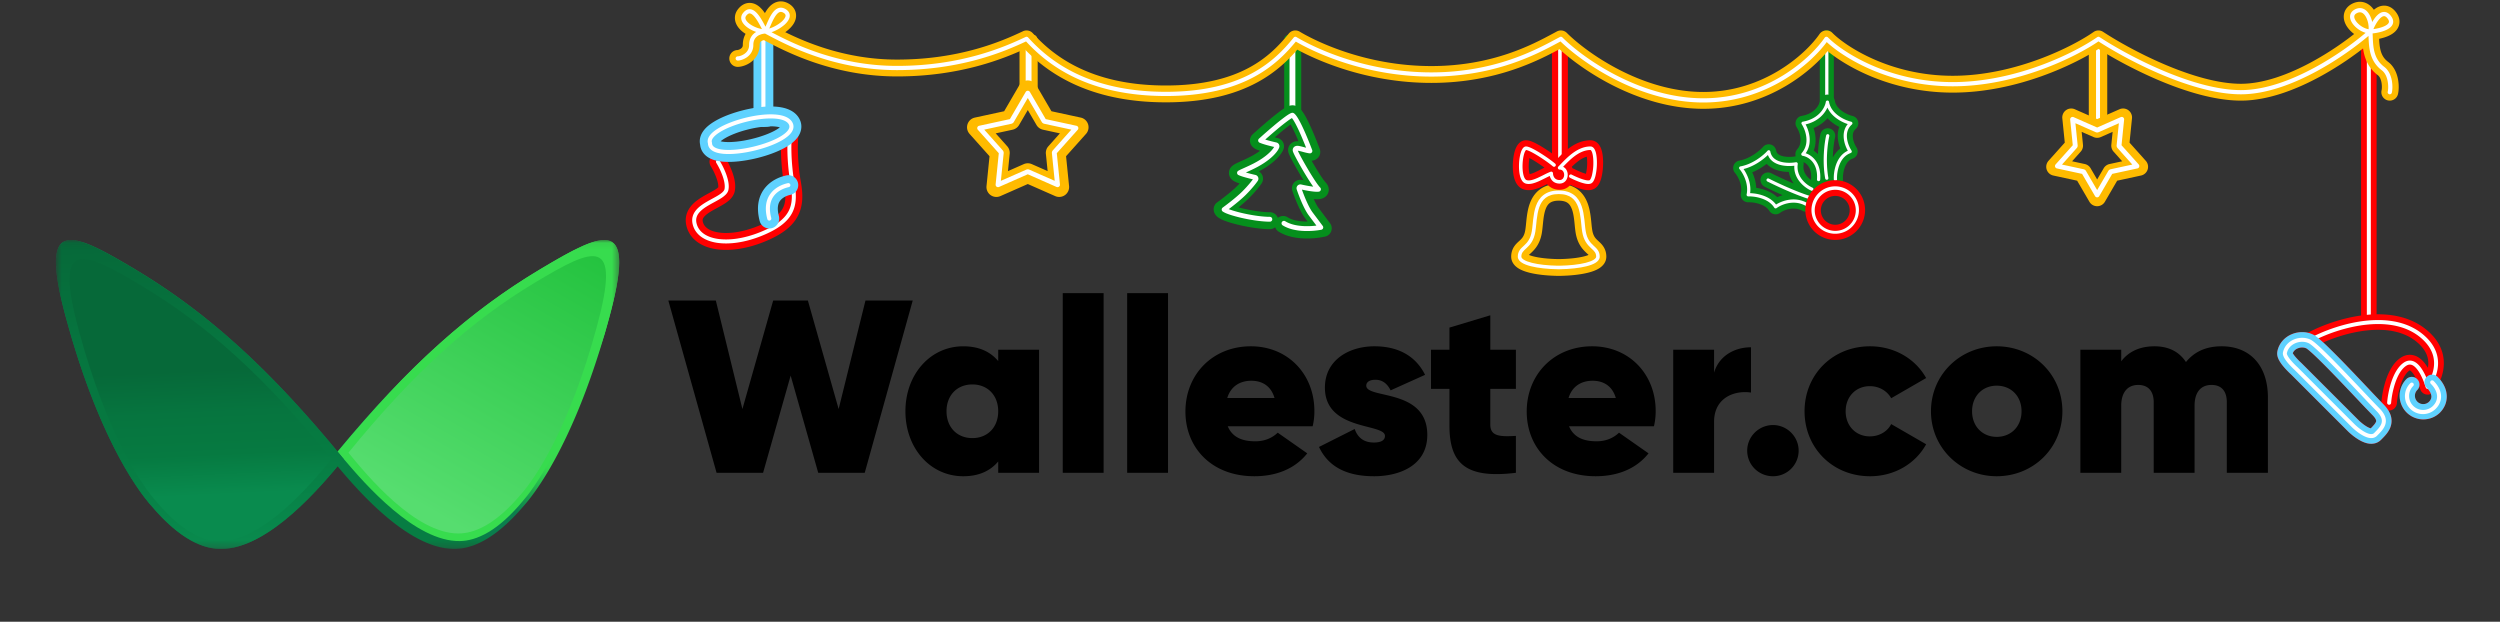 <svg xmlns="http://www.w3.org/2000/svg" fill="none" viewBox="0 0 386 96" id="svg_dark" width="100%" height="100%"><rect x="0" y="0" width="386" height="96" fill="#333333" stroke="none"/><defs><linearGradient id="sf_d" x1="52.005" x2="64.962" y1="71.132" y2="49.931" gradientUnits="userSpaceOnUse"><stop offset=".013" stop-color="#077D43"></stop><stop offset=".125" stop-color="#0A7D4D"></stop><stop offset=".306" stop-color="#0B7F4D"></stop><stop offset=".462" stop-color="#1DA64D"></stop><stop offset=".543" stop-color="#28BD4E"></stop><stop offset=".647" stop-color="#36D94E"></stop><stop offset=".755" stop-color="#37DC4E"></stop></linearGradient><linearGradient id="sf_c" x1="70.466" x2="97.417" y1="81.279" y2="34.31" gradientUnits="userSpaceOnUse"><stop stop-color="#56DD6F"></stop><stop offset=".904" stop-color="#22C23D"></stop></linearGradient><linearGradient id="sf_b" x1="32.137" x2="29.947" y1="84.772" y2="36.356" gradientUnits="userSpaceOnUse"><stop stop-color="#098B4E"></stop><stop offset=".326" stop-color="#067A41"></stop><stop offset=".656" stop-color="#06753F"></stop><stop offset="1" stop-color="#066939"></stop></linearGradient><linearGradient id="sf_a" x1="31.96" x2="31.083" y1="76.476" y2="57.167" gradientUnits="userSpaceOnUse"><stop stop-color="#098B4E"></stop><stop offset=".326" stop-color="#067A41"></stop><stop offset=".656" stop-color="#06753F"></stop><stop offset="1" stop-color="#066939"></stop></linearGradient></defs><g><path fill="#000" d="M343.021 53.468c4.37 0 7.144 2.964 7.144 7.904V73h-6.346V62.094c0-1.634-.76-2.66-2.356-2.66-1.786 0-2.622 1.292-2.622 3.192V73h-6.308V62.094c0-1.634-.798-2.66-2.394-2.66-1.748 0-2.622 1.292-2.622 3.192V73h-6.308V54h6.308v1.786c1.026-1.368 2.698-2.318 5.13-2.318 2.242 0 3.838.874 4.864 2.432 1.178-1.444 2.888-2.432 5.51-2.432ZM308.288 73.532c-5.586 0-10.146-4.37-10.146-10.032s4.522-10.032 10.146-10.032c5.662 0 10.146 4.37 10.146 10.032s-4.484 10.032-10.146 10.032Zm0-6.08c2.204 0 3.838-1.596 3.838-3.952s-1.634-3.952-3.838-3.952c-2.166 0-3.8 1.596-3.8 3.952s1.634 3.952 3.8 3.952ZM288.731 73.532c-5.776 0-10.108-4.37-10.108-10.032s4.332-10.032 10.108-10.032c3.762 0 7.03 1.938 8.664 4.902l-5.396 3.116c-.608-1.102-1.824-1.862-3.306-1.862-2.128 0-3.724 1.596-3.724 3.876s1.596 3.876 3.724 3.876c1.482 0 2.736-.76 3.306-1.9l5.396 3.116c-1.634 3.002-4.902 4.94-8.664 4.94ZM273.758 73.532c-2.204 0-3.99-1.748-3.99-3.952 0-2.166 1.786-3.952 3.99-3.952 2.166 0 3.952 1.786 3.952 3.952a3.949 3.949 0 0 1-3.952 3.952ZM264.653 57.534c.76-2.584 3.154-3.914 5.7-3.914v6.992c-2.508-.38-5.7.76-5.7 4.522V73h-6.308V54h6.308v3.534ZM242.26 65.818c.76 1.824 2.432 2.318 4.256 2.318 1.368 0 2.546-.456 3.458-1.33l4.56 3.192c-1.9 2.394-4.788 3.534-8.17 3.534-6.574 0-10.64-4.37-10.64-9.994 0-5.7 4.18-10.07 10.108-10.07 5.7 0 9.804 4.294 9.804 9.994a9.96 9.96 0 0 1-.266 2.356h-13.11Zm-.076-4.37h7.296c-.57-1.976-2.052-2.66-3.572-2.66-1.824 0-3.192.912-3.724 2.66ZM234.055 60.042h-3.952v5.51c0 1.786 1.406 1.9 3.952 1.748V73c-7.752.95-10.26-1.444-10.26-7.296v-5.662h-2.85V54h2.85v-3.42l6.308-1.9V54h3.952v6.042ZM210.95 59.548c0 2.09 9.424.38 9.424 7.6 0 4.75-4.332 6.384-8.208 6.384-3.99 0-6.992-1.292-8.512-4.522l5.51-2.774c.494 1.406 1.482 2.09 2.964 2.09 1.102 0 1.71-.342 1.71-1.026 0-1.976-9.272-.722-9.272-7.448 0-4.294 3.762-6.384 7.638-6.384 3.42 0 6.27 1.292 7.828 4.408l-5.32 2.394c-.532-1.064-1.292-1.634-2.356-1.634-.874 0-1.406.342-1.406.912ZM189.565 65.818c.76 1.824 2.432 2.318 4.256 2.318 1.368 0 2.546-.456 3.458-1.33l4.56 3.192c-1.9 2.394-4.788 3.534-8.17 3.534-6.574 0-10.64-4.37-10.64-9.994 0-5.7 4.18-10.07 10.108-10.07 5.7 0 9.804 4.294 9.804 9.994a9.96 9.96 0 0 1-.266 2.356h-13.11Zm-.076-4.37h7.296c-.57-1.976-2.052-2.66-3.572-2.66-1.824 0-3.192.912-3.724 2.66ZM174.033 73V45.26h6.308V73h-6.308ZM164.088 73V45.26h6.308V73h-6.308ZM154.123 54h6.308v19h-6.308v-1.748c-1.216 1.444-2.964 2.28-5.396 2.28-5.092 0-8.93-4.332-8.93-10.032s3.838-10.032 8.93-10.032c2.432 0 4.18.836 5.396 2.28V54Zm-3.99 13.642c2.356 0 3.99-1.672 3.99-4.142 0-2.47-1.634-4.142-3.99-4.142-2.356 0-3.99 1.672-3.99 4.142 0 2.47 1.634 4.142 3.99 4.142ZM110.638 73l-7.448-26.6h7.334l4.104 16.758 4.75-16.758h5.358l4.75 16.758 4.142-16.758h7.296l-7.41 26.6h-7.182l-4.256-15.01L117.82 73h-7.182Z"></path><path fill="#058F1C" fill-rule="evenodd" stroke="#058F1C" stroke-linecap="round" stroke-linejoin="round" stroke-width=".75" d="M282.057 5.05c.394 0 .713.32.713.713v10.574a.713.713 0 0 1-1.425 0V5.763c0-.394.319-.713.712-.713Z" clip-rule="evenodd"></path><path stroke="#fff" stroke-linecap="round" stroke-linejoin="round" stroke-width=".5" d="M282.057 16.337V5.763"></path><path fill="#058F1C" fill-rule="evenodd" stroke="#058F1C" stroke-linecap="round" stroke-linejoin="round" stroke-width=".896" d="M282.144 15.055a.712.712 0 0 1 .711.589c.136.77.628 1.38 1.265 1.848.639.469 1.362.745 1.81.85a.713.713 0 0 1 .304 1.231c-.525.457-.667 1.057-.596 1.713.074.675.375 1.332.626 1.716a.715.715 0 0 1-.359 1.062c-.719.254-1.184.84-1.47 1.57a5.24 5.24 0 0 0-.334 2.029.712.712 0 0 1-1.413.16.71.71 0 0 1-1.212.095.712.712 0 0 1-1.396-.245c.088-1.244-.252-1.998-.636-2.449-.4-.469-.895-.665-1.183-.708a.714.714 0 0 1-.43-1.175c.556-.632.688-1.38.604-2.113a4.42 4.42 0 0 0-.64-1.804.713.713 0 0 1 .472-1.091c2.353-.415 3.089-2.042 3.182-2.67a.713.713 0 0 1 .695-.608Zm-1.024 10.19c-.053-1.936.201-3.64.389-4.442a.712.712 0 1 1 1.387.325c-.22.94-.558 3.405-.205 5.853a6.624 6.624 0 0 1 .417-1.866c.295-.752.788-1.522 1.581-2.033a5.433 5.433 0 0 1-.467-1.641c-.072-.66-.001-1.39.36-2.057a6.773 6.773 0 0 1-1.306-.744 5.143 5.143 0 0 1-1.118-1.105c-.535.773-1.403 1.542-2.72 1.972.189.452.348.987.413 1.56.085.747.013 1.585-.384 2.378.365.194.736.473 1.062.855.229.27.431.583.591.944Zm-7.834-2.492a.714.714 0 0 1 .509.563c.113.641.562 1.01 1.267 1.207.722.202 1.577.171 2.14.072a.711.711 0 0 1 .828.806c-.123.83.157 1.51.592 2.053a4.018 4.018 0 0 0 1.415 1.101.713.713 0 0 1-.161 1.354.714.714 0 0 1-.361 1.347.713.713 0 0 1-.997.904c-1.571-.86-3.276-.148-3.937.342a.713.713 0 0 1-1.03-.197c-.365-.588-.999-.984-1.724-1.227a5.729 5.729 0 0 0-1.88-.293.71.71 0 0 1-.72-.858c.153-.733.031-1.47-.207-2.115-.24-.648-.58-1.156-.797-1.406a.713.713 0 0 1 .415-1.169c1.799-.317 3.375-1.648 3.92-2.268a.713.713 0 0 1 .728-.216Zm3.569 7.577a59.667 59.667 0 0 1-4.183-1.898.713.713 0 1 1 .644-1.272c1.117.567 3.627 1.747 5.667 2.452a5.498 5.498 0 0 1-1.472-1.267c-.473-.59-.854-1.349-.924-2.255-.589.026-1.269-.016-1.909-.195-.688-.192-1.389-.566-1.842-1.223-.708.6-1.729 1.289-2.918 1.699.158.28.31.6.438.947a5.56 5.56 0 0 1 .362 2.075 7.28 7.28 0 0 1 1.563.334c.707.238 1.464.629 2.049 1.261a5.739 5.739 0 0 1 2.525-.658Z" clip-rule="evenodd"></path><path fill="#fff" fill-rule="evenodd" d="M282.15 15.518a.25.25 0 0 1 .25.206c.163.926.751 1.63 1.446 2.14.696.511 1.478.81 1.978.928a.25.25 0 0 1 .107.432c-.673.584-.835 1.355-.752 2.112.084.764.417 1.49.698 1.919a.248.248 0 0 1 .027.217.249.249 0 0 1-.153.155c-.889.315-1.431 1.033-1.746 1.839a5.682 5.682 0 0 0-.366 2.22.25.25 0 1 1-.499.025 6.183 6.183 0 0 1 .399-2.427c.316-.807.862-1.592 1.764-2.013-.27-.482-.542-1.16-.621-1.88-.082-.747.043-1.559.611-2.23a6.414 6.414 0 0 1-1.743-.893c-.56-.412-1.084-.959-1.397-1.658-.43.959-1.432 2.148-3.368 2.599.262.487.521 1.166.607 1.91.093.818-.023 1.728-.591 2.542.441.146.951.44 1.376.94.567.665.966 1.676.863 3.14a.25.25 0 1 1-.499-.036c.096-1.349-.272-2.227-.745-2.78-.477-.561-1.077-.808-1.467-.866a.248.248 0 0 1-.198-.162.248.248 0 0 1 .047-.25c.664-.756.811-1.646.717-2.471a4.884 4.884 0 0 0-.713-2.005.249.249 0 0 1 .166-.383c2.573-.454 3.44-2.259 3.559-3.057a.25.25 0 0 1 .243-.213Zm.11 5.204a.25.25 0 0 1 .186.3c-.242 1.034-.614 3.784-.147 6.435a.25.25 0 1 1-.492.087c-.482-2.736-.101-5.557.152-6.636a.25.25 0 0 1 .301-.186Zm-9.099 2.477a.252.252 0 0 1 .179.197c.155.88.794 1.347 1.597 1.572.809.227 1.738.19 2.345.082a.251.251 0 0 1 .291.283c-.146.985.193 1.792.689 2.41a4.46 4.46 0 0 0 1.589 1.236.25.25 0 1 1-.201.458 4.961 4.961 0 0 1-1.778-1.381c-.507-.632-.885-1.462-.828-2.466-.637.075-1.477.074-2.242-.14-.781-.219-1.515-.673-1.834-1.52-.732.711-2.123 1.765-3.765 2.17.244.347.514.823.72 1.379.251.68.41 1.492.297 2.344.52.015 1.218.108 1.914.342.767.258 1.556.697 2.089 1.417.925-.585 2.875-1.296 4.756-.267a.25.25 0 1 1-.239.439c-1.798-.983-3.705-.165-4.434.376a.252.252 0 0 1-.362-.069c-.443-.714-1.189-1.16-1.97-1.422a6.187 6.187 0 0 0-2.042-.316.25.25 0 0 1-.253-.301c.176-.843.033-1.67-.225-2.37-.259-.701-.629-1.258-.881-1.55a.25.25 0 0 1 .145-.41c1.943-.342 3.605-1.756 4.188-2.418a.249.249 0 0 1 .255-.075Zm-.39 4.484a.25.25 0 0 1 .336-.11c1.268.642 4.342 2.085 6.517 2.732a.25.25 0 0 1-.142.479c-2.221-.66-5.328-2.12-6.601-2.765a.25.25 0 0 1-.11-.336Z" clip-rule="evenodd"></path><path fill="red" fill-rule="evenodd" stroke="red" stroke-linecap="round" stroke-linejoin="round" stroke-width=".961" d="M282.895 29.81a2.705 2.705 0 1 0 .938 5.33 2.705 2.705 0 0 0-.938-5.33Zm-3.599 3.383a4.131 4.131 0 1 1 8.136-1.435 4.131 4.131 0 0 1-8.136 1.435Z" clip-rule="evenodd"></path><path fill="#fff" fill-rule="evenodd" d="M282.814 29.353a3.17 3.17 0 1 0 1.1 6.245 3.17 3.17 0 0 0-1.1-6.245Zm-3.06 3.76a3.666 3.666 0 1 1 7.22-1.274 3.666 3.666 0 0 1-7.22 1.273Z" clip-rule="evenodd"></path><path fill="#FB0" fill-rule="evenodd" d="M237.547 34.622c-.043.427-.085.854-.146 1.216-.246 1.475-.883 2.178-1.431 2.691l-.103.097c-.455.424-.615.574-.617.988.008.02.049.087.212.191.238.151.619.302 1.139.434 1.029.26 2.433.406 3.863.433h.417c1.431-.027 2.835-.173 3.863-.433.52-.132.902-.282 1.139-.434.164-.104.204-.17.212-.19-.002-.415-.162-.565-.617-.989l-.103-.096c-.547-.514-1.185-1.217-1.431-2.692-.06-.362-.103-.79-.146-1.216a36.413 36.413 0 0 0-.069-.659c-.076-.655-.18-1.288-.377-1.842-.195-.55-.469-.99-.863-1.294-.389-.3-.954-.515-1.816-.515-.863 0-1.427.215-1.816.515-.395.305-.669.743-.864 1.294-.196.554-.301 1.187-.377 1.842-.024.213-.047.436-.069.659Zm.546-4.784c.649-.501 1.498-.776 2.58-.776 1.081 0 1.93.275 2.579.776.644.496 1.032 1.17 1.279 1.865.245.691.361 1.437.44 2.116.031.264.055.51.078.742.039.394.074.746.128 1.071.186 1.116.628 1.588 1.053 1.986l.126.116c.429.39.99.901.99 1.889 0 .588-.402.989-.791 1.236-.401.256-.93.446-1.504.591-1.158.293-2.668.444-4.152.471h-.452c-1.484-.027-2.995-.178-4.152-.47-.574-.146-1.104-.336-1.505-.592-.388-.247-.79-.648-.79-1.236 0-.988.56-1.498.989-1.89l.127-.115c.424-.398.866-.87 1.052-1.986.055-.325.089-.677.129-1.071.023-.232.047-.478.078-.742.078-.679.195-1.425.44-2.116.246-.695.635-1.369 1.278-1.865Z" clip-rule="evenodd"></path><path stroke="#FB0" stroke-linecap="round" stroke-linejoin="round" stroke-width="1.344" d="m246.097 39.608-.001.005m-10.848-.005.001.005m2.152-3.775c.061-.362.103-.79.146-1.216.022-.223.045-.446.069-.659.076-.655.181-1.288.377-1.842.195-.55.469-.99.864-1.294.389-.3.953-.515 1.816-.515.862 0 1.427.215 1.816.515.394.305.668.743.863 1.294.197.554.301 1.187.377 1.842.025.213.047.436.069.659.043.427.086.854.146 1.216.246 1.475.884 2.178 1.431 2.691l.103.097c.455.424.615.574.618.988-.009.02-.049.087-.213.191-.237.151-.619.302-1.139.434-1.028.26-2.432.406-3.863.433h-.417c-1.43-.027-2.834-.173-3.863-.433-.52-.132-.901-.282-1.139-.434-.163-.104-.204-.17-.212-.19.002-.415.162-.565.617-.989l.103-.096c.548-.514 1.185-1.217 1.431-2.692Zm3.272-6.776c-1.082 0-1.931.275-2.58.776-.643.496-1.032 1.17-1.278 1.865-.245.691-.362 1.437-.44 2.116-.031.264-.055.51-.078.742-.04.394-.074.746-.129 1.071-.186 1.116-.628 1.588-1.052 1.986l-.127.116c-.429.39-.989.901-.989 1.889 0 .588.402.989.79 1.236.401.256.931.446 1.505.591 1.157.293 2.668.444 4.152.472h.452c1.484-.028 2.994-.179 4.152-.472.574-.145 1.103-.335 1.504-.59.389-.248.791-.65.791-1.237 0-.988-.561-1.498-.99-1.89l-.126-.115c-.425-.398-.867-.87-1.053-1.986a16.707 16.707 0 0 1-.128-1.071c-.023-.232-.047-.478-.078-.742-.079-.679-.195-1.425-.44-2.116-.247-.695-.635-1.369-1.279-1.865-.649-.501-1.498-.776-2.579-.776Z"></path><path fill="#fff" fill-rule="evenodd" d="M237.197 34.605c-.042.419-.082.824-.141 1.175-.229 1.375-.812 2.013-1.325 2.494l-.122.114c-.437.406-.709.657-.709 1.235 0 .13.086.294.374.477.283.18.707.343 1.242.478 1.065.27 2.499.417 3.945.444h.424c1.446-.027 2.88-.175 3.945-.444.535-.136.958-.297 1.241-.478.289-.183.375-.347.375-.477 0-.578-.272-.83-.709-1.235-.04-.036-.08-.074-.122-.114-.513-.48-1.096-1.119-1.326-2.494-.058-.35-.099-.757-.14-1.175-.023-.226-.046-.455-.072-.682-.077-.662-.184-1.326-.395-1.92-.209-.59-.515-1.095-.979-1.453-.462-.356-1.106-.588-2.03-.588-.924 0-1.568.232-2.03.588-.464.358-.77.863-.98 1.454-.21.593-.317 1.257-.394 1.919-.027.227-.049.456-.072.682Zm1.11-4.49c.576-.445 1.346-.703 2.366-.703s1.789.258 2.366.703c.573.443.93 1.05 1.162 1.705.231.653.344 1.367.422 2.04.029.248.053.488.076.718.04.404.077.777.133 1.112.203 1.217.7 1.753 1.159 2.183l.128.119c.429.394.877.804.877 1.63 0 .41-.279.72-.629.942-.355.227-.843.406-1.402.547-1.122.284-2.603.433-4.073.46h-.439c-1.469-.026-2.951-.176-4.072-.46-.559-.141-1.047-.32-1.402-.547-.35-.223-.629-.531-.629-.941 0-.827.447-1.237.877-1.631l.128-.119c.459-.43.956-.966 1.159-2.183.056-.335.093-.708.133-1.112.023-.23.046-.47.075-.719.078-.672.192-1.386.423-2.039.232-.655.588-1.262 1.162-1.705Z" clip-rule="evenodd"></path><path fill="red" fill-rule="evenodd" stroke="red" stroke-linecap="round" stroke-linejoin="round" stroke-width=".961" d="M240.853 6a.75.75 0 0 1 .75.75v19.24a.75.75 0 0 1-1.5 0V6.75a.75.75 0 0 1 .75-.75Z" clip-rule="evenodd"></path><path fill="#fff" fill-rule="evenodd" d="M240.853 6.475c.152 0 .275.123.275.275v19.24a.275.275 0 1 1-.55 0V6.75c0-.152.123-.275.275-.275Z" clip-rule="evenodd"></path><path fill="red" fill-rule="evenodd" d="M234.708 22.66c.14-.199.437-.523.915-.523.216 0 .429.06.591.118.177.062.369.146.564.241.39.191.837.449 1.283.726.886.552 1.827 1.222 2.37 1.687.057.05.105.105.144.165l.047-.048c.446-.464 1.037-1.076 1.698-1.596.858-.673 1.957-1.293 3.239-1.293.453 0 .767.262.95.511.176.24.282.53.353.798.142.546.19 1.23.176 1.887a9.226 9.226 0 0 1-.235 1.925c-.07.284-.161.564-.282.804-.109.216-.3.516-.627.68a1.48 1.48 0 0 1-.664.14 2.96 2.96 0 0 1-.586-.066 7.3 7.3 0 0 1-1.127-.349 14.35 14.35 0 0 1-.926-.398c-.121-.057-.219-.105-.289-.14h-.001c-.051.094-.11.186-.18.272a1.646 1.646 0 0 1-1.314.62c-.763 0-1.312-.335-1.646-.798a1.928 1.928 0 0 1-.131-.21l-.131.066-.164.082c-.285.143-.597.3-.904.437-.368.165-.767.321-1.163.409-.391.086-.843.121-1.282-.025-.373-.124-.63-.387-.801-.652a2.95 2.95 0 0 1-.357-.868c-.152-.6-.193-1.313-.164-1.978.029-.666.13-1.342.297-1.873.081-.26.192-.53.347-.75Zm7.752 3.8c.14-.014.286.01.42.08l.004.003.017.008.069.035a13.057 13.057 0 0 0 1.088.483c.318.123.63.225.887.277.1.02.179.031.239.035.051-.103.109-.264.163-.483a7.725 7.725 0 0 0 .191-1.598c.013-.585-.034-1.116-.128-1.475a1.546 1.546 0 0 0-.057-.18c-.72.06-1.424.43-2.107.965-.441.347-.832.727-1.19 1.092l.065.077c.165.206.275.44.339.681Zm-2.342-.252a.734.734 0 0 1-.097.016c.152.141.24.34.24.55a.7.7 0 0 0 .118.372c.036.05.078.088.132.116a.635.635 0 0 0 .296.058c.091 0 .12-.027.143-.056a.453.453 0 0 0 .079-.274.453.453 0 0 0-.079-.274c-.023-.028-.052-.056-.143-.056a.75.75 0 0 1-.689-.452Zm-.686-.18c-.471-.4-1.329-1.013-2.164-1.533a13.494 13.494 0 0 0-1.15-.651 4.57 4.57 0 0 0-.277-.126 3.01 3.01 0 0 0-.049.142c-.117.374-.205.913-.23 1.489-.025.577.016 1.133.12 1.545.052.206.112.343.164.423.016.025.028.04.036.048.084.022.228.029.462-.023.25-.055.542-.164.873-.312.275-.124.551-.263.837-.406l.174-.087c.335-.168.69-.341 1.02-.465a.751.751 0 0 1 .184-.043Zm-3.541 1.346-.002-.002.002.002Z" clip-rule="evenodd"></path><path stroke="red" stroke-linecap="round" stroke-linejoin="round" stroke-width=".961" d="M242.88 26.54a.748.748 0 0 0-.42-.08 1.843 1.843 0 0 0-.404-.758c.358-.365.749-.745 1.19-1.092.683-.535 1.387-.905 2.107-.965.018.045.037.104.057.18.094.36.141.89.128 1.475a7.725 7.725 0 0 1-.191 1.598c-.054.22-.112.38-.163.483a1.737 1.737 0 0 1-.239-.035 5.87 5.87 0 0 1-.887-.277 13.264 13.264 0 0 1-1.088-.483l-.069-.035-.017-.008-.004-.003Zm0 0s0 0 0 0Zm2.256.922.002-.003m-9.192-3.95-.006.007m-.317-1.38c-.478 0-.775.325-.915.524a2.74 2.74 0 0 0-.347.751c-.167.531-.268 1.207-.297 1.873-.029.665.012 1.378.164 1.978.076.3.188.605.357.868.171.265.428.528.801.652.439.146.891.111 1.282.025a6.183 6.183 0 0 0 1.163-.409c.307-.138.619-.294.904-.437l.164-.082.131-.066c.038.071.082.141.131.21.334.463.883.797 1.646.797.557 0 1.013-.242 1.314-.619.07-.086.129-.178.18-.273l.001.001a14.35 14.35 0 0 0 1.215.538 7.3 7.3 0 0 0 1.127.349c.188.038.389.066.586.066.19 0 .433-.025.664-.14.327-.164.518-.464.627-.68.121-.24.212-.52.282-.804.141-.572.22-1.263.235-1.925.014-.657-.034-1.341-.176-1.887-.071-.268-.177-.558-.353-.798-.183-.25-.497-.511-.95-.511-1.282 0-2.381.62-3.239 1.293-.661.52-1.252 1.132-1.698 1.596l-.047.048a.767.767 0 0 0-.144-.165c-.543-.465-1.484-1.135-2.37-1.687a15.145 15.145 0 0 0-1.283-.726 5.399 5.399 0 0 0-.564-.241 1.837 1.837 0 0 0-.591-.118Zm4.398 4.088a.734.734 0 0 0 .097-.016.75.75 0 0 0 .689.452c.091 0 .12.028.143.056a.453.453 0 0 1 .079.274c0 .13-.041.227-.079.274-.023.029-.052.056-.143.056a.635.635 0 0 1-.296-.058.366.366 0 0 1-.132-.116.7.7 0 0 1-.118-.372.75.75 0 0 0-.24-.55Zm-2.753-1.729c.835.52 1.693 1.134 2.164 1.534a.751.751 0 0 0-.184.043c-.33.124-.685.297-1.02.465l-.174.087c-.286.143-.562.282-.837.406a4.739 4.739 0 0 1-.873.312c-.234.052-.378.045-.462.023a.307.307 0 0 1-.036-.048 1.451 1.451 0 0 1-.164-.423c-.104-.412-.145-.968-.12-1.545.025-.576.113-1.115.23-1.489a3.01 3.01 0 0 1 .049-.142c.08.033.173.075.277.126.328.16.728.389 1.15.651Zm-1.377 2.879-.002-.002.002.002Z"></path><path fill="#fff" fill-rule="evenodd" d="M235.097 22.933c.109-.155.282-.321.526-.321.134 0 .286.04.434.091.153.054.327.13.512.22.37.181.802.43 1.24.702.875.544 1.795 1.2 2.313 1.645a.275.275 0 0 1-.358.418c-.49-.42-1.385-1.06-2.245-1.596-.43-.267-.845-.505-1.192-.675a4.281 4.281 0 0 0-.452-.195.95.95 0 0 0-.245-.06.283.283 0 0 0-.083.088 1.76 1.76 0 0 0-.208.468c-.133.424-.225 1.006-.251 1.61-.027.605.014 1.211.133 1.683.06.236.137.426.225.564.089.137.179.206.264.235.193.064.438.062.736-.004.297-.066.623-.19.965-.343a22.149 22.149 0 0 0 1.029-.501c.337-.168.671-.331.974-.445a.274.274 0 0 1 .372.258c0 .172.054.436.207.649.143.199.385.372.814.372a.625.625 0 0 0 .514-.235.925.925 0 0 0 .183-.57.925.925 0 0 0-.183-.571.625.625 0 0 0-.514-.235.275.275 0 0 1-.195-.47c.112-.11.234-.238.367-.375.445-.462 1.002-1.04 1.634-1.536.823-.645 1.819-1.192 2.946-1.192.251 0 .439.143.567.317.125.17.213.396.276.637.127.487.174 1.123.161 1.757a8.717 8.717 0 0 1-.221 1.821 3.338 3.338 0 0 1-.246.704c-.094.187-.226.374-.414.468-.14.07-.3.092-.452.092-.154 0-.322-.023-.491-.057a6.875 6.875 0 0 1-1.051-.326 13.977 13.977 0 0 1-1.174-.521l-.078-.039-.02-.01-.006-.003-.001-.001a.275.275 0 1 1 .252-.489l.001.001.005.002.019.01.073.037.268.13c.226.105.533.243.86.37.328.127.669.24.963.3.147.03.275.046.38.046a.489.489 0 0 0 .206-.034c.027-.013.091-.07.169-.224a2.87 2.87 0 0 0 .203-.588 8.234 8.234 0 0 0 .205-1.701c.013-.608-.034-1.188-.143-1.606a1.368 1.368 0 0 0-.188-.45c-.064-.088-.105-.093-.123-.093-.947 0-1.823.46-2.606 1.075-.599.47-1.118 1.008-1.561 1.467a1.784 1.784 0 0 1-.047.049c.161.077.297.188.405.323.208.26.304.593.304.915 0 .32-.096.654-.304.914-.213.266-.534.44-.943.44-.608 0-1.015-.259-1.26-.6a1.662 1.662 0 0 1-.262-.579c-.187.084-.388.182-.599.288l-.167.084c-.285.143-.585.294-.883.427-.356.16-.721.3-1.071.378-.348.077-.704.097-1.029-.012-.239-.08-.419-.253-.552-.458a2.486 2.486 0 0 1-.296-.727c-.137-.541-.177-1.204-.15-1.841.028-.638.125-1.27.276-1.751a2.3 2.3 0 0 1 .283-.62Z" clip-rule="evenodd"></path><path fill="#FB0" fill-rule="evenodd" stroke="#FB0" stroke-linecap="round" stroke-linejoin="round" stroke-width="1.353" d="M323.935 6c.413 0 .748.044.748.098v12.64c0 .055-.335.099-.748.099s-.748-.044-.748-.099V6.098c0-.054.335-.098.748-.098Z" clip-rule="evenodd"></path><path fill="#fff" fill-rule="evenodd" d="M323.934 6.058c.171 0 .309.018.309.04v12.64c0 .023-.138.04-.309.04-.17 0-.308-.017-.308-.04V6.098c0-.022.138-.04.308-.04Z" clip-rule="evenodd"></path><path fill="#FB0" fill-rule="evenodd" stroke="#FB0" stroke-linecap="round" stroke-linejoin="round" stroke-width="1.353" d="M323.8 31.163a.706.706 0 0 0 .61-.35l2.046-3.512 3.972-.86a.704.704 0 0 0 .377-1.16l-2.708-3.031.409-4.044a.704.704 0 0 0-.986-.717l-3.72 1.639-3.719-1.64a.707.707 0 0 0-.987.718l.41 4.044-2.709 3.03a.705.705 0 0 0 .377 1.16l3.973.86 2.046 3.513c.126.217.358.35.609.35Zm0-2.107-1.592-2.734a.706.706 0 0 0-.461-.335l-3.092-.67 2.108-2.359a.705.705 0 0 0 .176-.541l-.319-3.148 2.896 1.276c.181.08.388.08.569 0l2.895-1.276-.318 3.148a.705.705 0 0 0 .175.541l2.109 2.36-3.093.67a.707.707 0 0 0-.46.334l-1.593 2.734Z" clip-rule="evenodd"></path><path stroke="#fff" stroke-linecap="round" stroke-linejoin="round" stroke-width=".75" d="m323.8 30.096-2.046-3.511a.179.179 0 0 0-.118-.086l-3.972-.86 2.708-3.03a.182.182 0 0 0 .045-.14l-.409-4.043 3.718 1.639c.047.02.1.02.147 0l3.718-1.639-.409 4.043a.182.182 0 0 0 .045.14l2.708 3.03-3.972.86a.179.179 0 0 0-.118.086l-2.045 3.511Z" clip-rule="evenodd"></path><path fill="#058F1C" fill-rule="evenodd" stroke="#058F1C" stroke-linecap="round" stroke-linejoin="round" stroke-width="1.353" d="M199.596 6c.354 0 .641.021.641.047v11.87c0 .026-.287.048-.641.048-.354 0-.641-.021-.641-.048V6.047c0-.026.287-.047.641-.047Z" clip-rule="evenodd"></path><path stroke="#fff" stroke-linecap="round" stroke-linejoin="round" stroke-width=".902" d="M199.552 17.917V6.047"></path><path fill="#058F1C" fill-rule="evenodd" d="M195.876 21.433c.443.123.916.237 1.257.313a.854.854 0 0 1 .626 1.105c-.103.31-.354.692-.715 1.091-.379.419-.925.906-1.685 1.413-.761.507-1.565.908-2.234 1.218.281.071.55.135.767.183a.854.854 0 0 1 .525 1.309c-.231.347-.897 1.215-1.875 2.193-.628.628-1.473 1.318-2.142 1.838l-.141.11c.374.124.827.252 1.329.374 1.476.36 3.245.64 4.476.64a.855.855 0 0 1 0 1.709c-1.421 0-3.337-.31-4.881-.688-.775-.189-1.49-.402-2.026-.617a4.093 4.093 0 0 1-.724-.36 1.57 1.57 0 0 1-.332-.285c-.1-.117-.26-.348-.26-.673 0-.276.134-.535.358-.696l.005-.003.016-.012.065-.047a36.334 36.334 0 0 0 1.065-.801c.657-.511 1.433-1.148 1.983-1.698.342-.341.638-.664.884-.948-.142-.039-.282-.079-.416-.12a7.538 7.538 0 0 1-.8-.282 2.107 2.107 0 0 1-.362-.196 1.134 1.134 0 0 1-.23-.213.928.928 0 0 1-.016-1.154c.079-.106.166-.181.228-.229.123-.096.266-.176.388-.24.216-.112.503-.241.805-.377l.142-.063c.735-.331 1.635-.749 2.455-1.295a8.24 8.24 0 0 0 1.068-.835c-.148-.041-.295-.083-.436-.126a7.537 7.537 0 0 1-.8-.282 2.077 2.077 0 0 1-.362-.196 1.134 1.134 0 0 1-.23-.213.928.928 0 0 1-.21-.584c0-.24.101-.47.28-.632l.575.632-.575-.632.014-.014.041-.036.153-.139.55-.49a89.262 89.262 0 0 1 1.71-1.476 34.39 34.39 0 0 1 1.846-1.466c.272-.196.537-.373.767-.5.113-.06.245-.125.382-.17.094-.03.375-.118.687-.014.211.07.373.194.479.29.114.102.216.22.306.334.178.23.355.515.523.814.339.604.693 1.362 1.01 2.09a56.517 56.517 0 0 1 1.136 2.816l.018.048.006.017a.857.857 0 0 1-.197.901c-.271.271-.613.302-.744.309-.172.01-.344-.01-.486-.032a4.693 4.693 0 0 1-.215-.04 53.507 53.507 0 0 0 1.809 3.038c.379.58.666.966.815 1.115.106.107.377.393.379.817.002.586-.457.846-.654.924-.207.08-.425.1-.58.107-.173.007-.36 0-.545-.015-.252-.02-.532-.055-.817-.099.057.14.117.282.179.424.313.72.649 1.379.938 1.765L205 34.74a.857.857 0 0 1-.492 1.346 12.72 12.72 0 0 1-3.086.28c-1.217-.04-2.62-.273-3.748-.978a.855.855 0 1 1 .906-1.45c.758.474 1.811.684 2.897.718.454.015.895-.002 1.296-.035l-.909-1.213c-.418-.557-.819-1.372-1.139-2.11-.328-.755-.602-1.5-.757-1.964a.855.855 0 0 1 1.003-1.103c.367.085.816.176 1.246.247a47.125 47.125 0 0 1-1.329-2.152 52.349 52.349 0 0 1-1.026-1.836c-.134-.254-.248-.48-.331-.657a4.03 4.03 0 0 1-.109-.25 1.372 1.372 0 0 1-.046-.137.903.903 0 0 1 .374-1.037.996.996 0 0 1 .46-.151 1.8 1.8 0 0 1 .463.035c.165.03.364.08.555.131-.176-.439-.384-.945-.606-1.454a22.713 22.713 0 0 0-.934-1.936 6.588 6.588 0 0 0-.28-.46 8.43 8.43 0 0 0-.372.255 32.96 32.96 0 0 0-1.748 1.39 85.13 85.13 0 0 0-1.412 1.214Zm7.246 8.236c.024.024.017.022-.002-.002l.002.002Z" clip-rule="evenodd"></path><path stroke="#058F1C" stroke-linecap="round" stroke-linejoin="round" stroke-width=".902" d="M188.199 31.61a.857.857 0 0 0-.358.696c0 .325.16.556.26.673.107.125.23.218.332.285.205.136.461.255.724.36.536.215 1.251.428 2.026.617 1.544.377 3.46.688 4.881.688a.855.855 0 0 0 0-1.71c-1.231 0-3-.278-4.476-.639-.502-.122-.955-.25-1.329-.374l.141-.11c.669-.52 1.514-1.21 2.142-1.838.978-.978 1.644-1.846 1.875-2.193a.854.854 0 0 0-.525-1.309 26.13 26.13 0 0 1-.767-.183c.669-.31 1.473-.711 2.234-1.218.76-.507 1.306-.994 1.685-1.413.361-.399.612-.782.715-1.091a.854.854 0 0 0-.626-1.105c-.341-.076-.814-.19-1.257-.313.41-.36.906-.79 1.412-1.215a32.96 32.96 0 0 1 1.748-1.389 8.43 8.43 0 0 1 .372-.255c.082.12.176.274.28.46.297.529.625 1.226.934 1.936.222.51.43 1.015.606 1.454a8.054 8.054 0 0 0-.555-.131 1.8 1.8 0 0 0-.463-.035.996.996 0 0 0-.46.151.903.903 0 0 0-.374 1.037c.014.05.031.098.046.136.03.078.068.164.109.251.083.177.197.403.331.657.269.51.635 1.165 1.026 1.837a47.125 47.125 0 0 0 1.329 2.151c-.43-.07-.879-.162-1.246-.247a.854.854 0 0 0-1.003 1.103c.155.464.429 1.21.757 1.964.32.738.721 1.553 1.139 2.11l.909 1.213c-.401.033-.842.05-1.296.035-1.086-.034-2.139-.244-2.897-.718a.855.855 0 1 0-.906 1.45c1.128.705 2.531.938 3.748.977a12.72 12.72 0 0 0 3.086-.28.856.856 0 0 0 .492-1.345l-1.769-2.358c-.289-.386-.625-1.044-.938-1.765a19.824 19.824 0 0 1-.179-.424c.285.044.565.08.817.099.185.014.372.022.545.015.155-.007.373-.026.58-.107.197-.078.656-.338.654-.924-.002-.424-.273-.71-.379-.817-.149-.148-.436-.535-.815-1.115a53.507 53.507 0 0 1-1.809-3.038c.073.015.145.029.215.04.142.022.314.041.486.032.131-.007.473-.038.744-.309a.857.857 0 0 0 .197-.901m-15.15 8.442s0 0 0 0Zm0 0 .005-.003.016-.012.065-.047a36.334 36.334 0 0 0 1.065-.801c.657-.511 1.433-1.148 1.983-1.698.342-.341.638-.664.884-.948-.142-.039-.282-.079-.416-.12a7.538 7.538 0 0 1-.8-.282 2.107 2.107 0 0 1-.362-.196 1.134 1.134 0 0 1-.23-.213.928.928 0 0 1-.016-1.154c.079-.106.166-.181.228-.229.123-.096.266-.176.388-.24.216-.112.503-.241.805-.377l.142-.063c.735-.331 1.635-.749 2.455-1.295a8.24 8.24 0 0 0 1.068-.835c-.148-.041-.295-.083-.436-.126a7.537 7.537 0 0 1-.8-.282 2.077 2.077 0 0 1-.362-.196 1.134 1.134 0 0 1-.23-.213.928.928 0 0 1-.21-.584c0-.24.101-.47.28-.632m0 0 .575.632-.575-.632Zm0 0 .014-.014.041-.036.153-.139.55-.49a89.262 89.262 0 0 1 1.71-1.476 34.39 34.39 0 0 1 1.846-1.466c.272-.196.537-.373.767-.5.113-.06.245-.125.382-.17.094-.03.375-.118.687-.014.211.07.373.194.479.29.114.102.216.22.306.334.178.23.355.515.523.814.339.604.693 1.362 1.01 2.09a56.517 56.517 0 0 1 1.136 2.816l.018.048.006.017m0 0-.802.297m-3.344-5.148.004.003m3.915 11.349c.024.024.017.022-.002-.002l.002.002Z"></path><path stroke="#fff" stroke-linecap="round" stroke-linejoin="round" stroke-width=".75" d="M196.063 33.854c-1.301 0-3.124-.29-4.626-.657-.75-.183-1.411-.383-1.881-.57a3.086 3.086 0 0 1-.551-.273l.162-.12c.213-.157.51-.38.843-.638.664-.517 1.484-1.187 2.083-1.787.952-.952 1.591-1.788 1.796-2.096a.221.221 0 0 0-.135-.337 24.689 24.689 0 0 1-1.642-.423 6.492 6.492 0 0 1-.733-.262 2.58 2.58 0 0 1 .126-.07c.185-.097.439-.21.746-.348l.145-.066c.737-.331 1.71-.78 2.611-1.38.721-.48 1.226-.934 1.566-1.31.335-.371.52-.678.583-.867a.22.22 0 0 0-.161-.285 24.677 24.677 0 0 1-1.641-.423 6.495 6.495 0 0 1-.68-.237l-.04-.018.013-.012.544-.484a89.53 89.53 0 0 1 1.688-1.459 33.503 33.503 0 0 1 1.785-1.417c.259-.187.482-.334.653-.427a1.26 1.26 0 0 1 .23-.101c.019.01.047.028.085.062.05.046.109.11.175.195.131.168.278.4.434.68.313.556.65 1.276.962 1.992a56.886 56.886 0 0 1 1.048 2.585v.002a1.992 1.992 0 0 1-.163-.019 8.257 8.257 0 0 1-.774-.18l-.097-.026a9.825 9.825 0 0 0-.66-.161 1.2 1.2 0 0 0-.296-.026.36.36 0 0 0-.168.052.269.269 0 0 0-.124.227c0 .041.01.08.016.101a3.349 3.349 0 0 0 .121.294c.076.163.185.379.317.629.264.5.625 1.148 1.013 1.813.388.665.804 1.35 1.18 1.925.371.569.715 1.05.955 1.289-.037.005-.083.01-.139.012-.115.004-.257 0-.419-.013-.648-.05-1.549-.224-2.185-.37a.22.22 0 0 0-.258.284c.149.447.417 1.175.736 1.912.318.731.695 1.488 1.065 1.982l1.56 2.08c-.631.116-1.527.213-2.475.183-1.135-.036-2.317-.254-3.213-.814"></path><path fill="#FB0" fill-rule="evenodd" stroke="#FB0" stroke-linecap="round" stroke-linejoin="round" stroke-width="1.353" d="M158.816 6c.402 0 .727.027.727.06v8.47c0 .034-.325.06-.727.06-.401 0-.726-.026-.726-.06V6.06c0-.033.325-.06.726-.06Z" clip-rule="evenodd"></path><path stroke="#fff" stroke-linecap="round" stroke-linejoin="round" stroke-width=".902" d="M158.816 14.53V6.06"></path><path fill="#FB0" fill-rule="evenodd" stroke="#FB0" stroke-linecap="round" stroke-linejoin="round" stroke-width="1.353" d="M158.691 13.094c.304 0 .586.162.739.425l2.478 4.255 4.813 1.042a.855.855 0 0 1 .457 1.405l-3.281 3.672.496 4.899a.857.857 0 0 1-1.196.868l-4.506-1.985-4.506 1.985a.854.854 0 0 1-1.195-.868l.496-4.9-3.281-3.671a.854.854 0 0 1 .456-1.405l4.813-1.042 2.479-4.256a.854.854 0 0 1 .738-.424Zm0 2.553-1.929 3.313a.855.855 0 0 1-.558.405l-3.746.811 2.554 2.859c.16.178.237.416.213.655l-.386 3.814 3.508-1.546a.854.854 0 0 1 .689 0l3.508 1.546-.386-3.814a.851.851 0 0 1 .213-.655l2.554-2.859-3.747-.811a.853.853 0 0 1-.557-.405l-1.93-3.313Z" clip-rule="evenodd"></path><path stroke="#fff" stroke-linecap="round" stroke-linejoin="round" stroke-width=".75" d="m158.691 14.386-2.478 4.254a.22.22 0 0 1-.144.104l-4.811 1.042 3.28 3.67a.222.222 0 0 1 .055.17l-.496 4.897 4.505-1.985a.218.218 0 0 1 .177 0l4.505 1.985-.496-4.897a.222.222 0 0 1 .055-.17l3.28-3.67-4.811-1.042a.22.22 0 0 1-.144-.104l-2.477-4.254Z" clip-rule="evenodd"></path><path fill="#5FD2FF" fill-rule="evenodd" stroke="#5FD2FF" stroke-linecap="round" stroke-linejoin="round" stroke-width="1.353" d="M117.868 5c.472 0 .855.052.855.116v13.698c0 .065-.383.117-.855.117s-.855-.052-.855-.117V5.116c0-.064.383-.117.855-.117Z" clip-rule="evenodd"></path><path fill="#fff" fill-rule="evenodd" d="M117.868 5.073c.175 0 .316.02.316.044v13.698c0 .023-.141.043-.316.043-.174 0-.315-.02-.315-.043V5.117c0-.024.141-.044.315-.044Z" clip-rule="evenodd"></path><path fill="red" fill-rule="evenodd" d="M122.35 18.958a.854.854 0 0 1 .622 1.036c-.184.737-.265 2.037-.225 3.566.041 1.507.198 3.155.452 4.552.339 1.865.381 3.588-.462 5.124-.839 1.53-2.455 2.696-4.992 3.71-2.566 1.026-5.106 1.395-7.145 1.078-2.028-.316-3.758-1.367-4.195-3.33-.229-1.03.073-1.887.616-2.56.51-.633 1.234-1.108 1.885-1.486.308-.179.584-.329.841-.468.348-.189.659-.357.96-.55a2.87 2.87 0 0 0 .513-.395c.095-.099.11-.149.111-.152.083-.412-.034-1.07-.317-1.837a10.571 10.571 0 0 0-.884-1.814.855.855 0 0 1 1.45-.907c.3.48.722 1.272 1.038 2.13.304.821.57 1.861.39 2.764-.084.419-.314.75-.555 1-.241.251-.534.465-.824.65-.331.213-.758.446-1.165.668-.249.136-.491.268-.7.39-.622.36-1.111.707-1.412 1.08-.268.334-.377.67-.278 1.117.222.995 1.12 1.751 2.789 2.01 1.659.259 3.884-.03 6.247-.975 2.394-.958 3.571-1.928 4.128-2.945.555-1.011.597-2.246.278-3.996a33.154 33.154 0 0 1-.478-4.813c-.041-1.56.033-3.053.276-4.025a.854.854 0 0 1 1.036-.622Z" clip-rule="evenodd"></path><path fill="red" fill-rule="evenodd" d="M110.433 21.826a.857.857 0 0 1 .044.27v.006c0 .04-.001.096.167.194.216.126.603.24 1.187.289 1.149.097 2.736-.079 4.331-.458 1.594-.378 3.103-.937 4.109-1.547.509-.31.823-.592.976-.814.127-.185.098-.247.084-.277l-.001-.003c-.047-.105-.169-.252-.497-.388-.33-.137-.799-.23-1.395-.261-1.189-.061-2.701.137-4.182.514-1.483.377-2.86.915-3.789 1.486-.47.29-.77.553-.926.764a.577.577 0 0 0-.106.197c-.005.02-.003.025-.002.028Zm11.055-4.307c.579.24 1.122.638 1.404 1.272.316.712.135 1.402-.236 1.942-.35.511-.899.945-1.499 1.308-1.212.736-2.907 1.348-4.6 1.75-1.692.401-3.473.616-4.871.497-.69-.058-1.37-.204-1.904-.516-.541-.315-.963-.83-1.01-1.541-.156-.63.068-1.206.394-1.646.341-.46.848-.861 1.405-1.204 1.125-.692 2.678-1.284 4.263-1.687 1.586-.404 3.278-.637 4.691-.565.705.037 1.387.15 1.963.39Zm1.063 10.885a.855.855 0 0 1-.654 1.016c-.715.155-1.47.511-1.947 1.117-.445.566-.749 1.476-.345 2.989a.856.856 0 0 1-1.652.44c-.516-1.933-.183-3.423.654-4.486.805-1.023 1.978-1.525 2.928-1.73a.855.855 0 0 1 1.016.654Z" clip-rule="evenodd"></path><path stroke="red" stroke-linecap="round" stroke-linejoin="round" stroke-width=".902" d="M110.433 21.826s0 0 0 0Zm0 0a.857.857 0 0 1 .044.27v.006c0 .04-.001.096.167.194.216.126.603.24 1.187.289 1.149.097 2.736-.079 4.331-.458 1.594-.378 3.103-.937 4.109-1.547.509-.31.823-.592.976-.814.127-.185.098-.247.084-.277l-.001-.003c-.047-.105-.169-.252-.497-.388-.33-.137-.799-.23-1.395-.261-1.189-.061-2.701.137-4.182.514-1.483.377-2.86.915-3.789 1.486-.47.29-.77.553-.926.764a.577.577 0 0 0-.106.197c-.005.02-.003.025-.002.028Zm12.539-1.832a.854.854 0 1 0-1.658-.414c-.243.972-.317 2.465-.276 4.025.043 1.582.207 3.318.478 4.813.319 1.75.277 2.985-.278 3.996-.557 1.017-1.734 1.987-4.128 2.945-2.363.945-4.588 1.234-6.247.976-1.669-.26-2.567-1.016-2.789-2.011-.099-.448.01-.783.278-1.117.301-.373.79-.72 1.412-1.08.209-.122.451-.254.7-.39.407-.222.834-.455 1.165-.667.29-.186.583-.4.824-.65.241-.252.471-.582.555-1.002.18-.902-.086-1.942-.39-2.764a12.282 12.282 0 0 0-1.038-2.129.855.855 0 0 0-1.45.907c.248.396.614 1.083.884 1.814.283.767.4 1.425.317 1.837-.001.003-.016.053-.111.152a2.87 2.87 0 0 1-.513.395c-.301.193-.612.361-.96.55-.257.139-.533.289-.841.468-.651.378-1.375.854-1.885 1.486-.543.673-.845 1.53-.616 2.56.437 1.963 2.167 3.014 4.195 3.33 2.039.317 4.579-.052 7.145-1.078 2.537-1.014 4.153-2.18 4.992-3.71.843-1.536.801-3.259.462-5.124-.254-1.397-.411-3.045-.452-4.552-.04-1.529.041-2.829.225-3.566Zm-.08-1.203c-.282-.634-.825-1.032-1.404-1.272-.576-.24-1.258-.353-1.963-.39-1.413-.072-3.105.161-4.691.565-1.585.403-3.138.995-4.263 1.687-.557.343-1.064.743-1.405 1.204-.326.44-.55 1.017-.394 1.646.047.711.469 1.226 1.01 1.541.534.312 1.214.458 1.904.516 1.398.119 3.179-.096 4.871-.497 1.693-.402 3.388-1.014 4.6-1.75.6-.363 1.149-.797 1.499-1.308.371-.54.552-1.23.236-1.942Zm-.995 10.63a.855.855 0 0 0-.362-1.672c-.95.206-2.123.708-2.928 1.73-.837 1.064-1.17 2.554-.654 4.487a.854.854 0 1 0 1.652-.44c-.404-1.513-.1-2.423.345-2.989.477-.606 1.232-.962 1.947-1.117Z"></path><path fill="#fff" fill-rule="evenodd" d="M122.217 19.488a.308.308 0 0 1 .224.374c-.203.812-.282 2.174-.241 3.712.041 1.531.2 3.207.46 4.636.332 1.828.348 3.395-.403 4.763-.749 1.366-2.225 2.47-4.715 3.466-2.502 1-4.941 1.343-6.858 1.045-1.914-.298-3.378-1.255-3.746-2.908-.187-.845.053-1.534.508-2.099.443-.55 1.091-.984 1.733-1.356.275-.16.543-.305.799-.445.368-.2.713-.387 1.023-.586.256-.163.463-.32.612-.476.15-.156.228-.295.254-.424.113-.568-.051-1.349-.341-2.133a11.117 11.117 0 0 0-.933-1.915.308.308 0 1 1 .523-.327c.283.453.687 1.212.989 2.029.296.804.515 1.722.366 2.467-.056.283-.215.523-.413.73a4.009 4.009 0 0 1-.724.568c-.322.206-.708.417-1.097.629-.254.138-.509.277-.748.416-.631.366-1.195.754-1.563 1.21-.356.442-.527.944-.386 1.578.29 1.305 1.455 2.155 3.238 2.433 1.781.277 4.106-.038 6.535-1.009 2.439-.975 3.756-2.008 4.404-3.19.646-1.178.661-2.57.336-4.356-.266-1.464-.427-3.172-.469-4.73-.042-1.55.035-2.98.259-3.878a.309.309 0 0 1 .374-.224Z" clip-rule="evenodd"></path><path fill="#5FD2FF" fill-rule="evenodd" stroke="#5FD2FF" stroke-linecap="round" stroke-linejoin="round" stroke-width="1.353" d="M110.433 21.825h.001a.857.857 0 0 1 .044.271v.006c-.001.04-.001.096.166.194.216.126.604.24 1.187.289 1.15.097 2.737-.079 4.332-.458 1.593-.378 3.102-.937 4.108-1.547.51-.31.824-.592.976-.814.127-.185.098-.247.085-.277l-.002-.003c-.046-.105-.168-.252-.496-.388-.331-.137-.8-.23-1.396-.261-1.188-.061-2.7.137-4.182.514-1.482.377-2.859.915-3.789 1.486-.469.29-.77.553-.926.764a.62.62 0 0 0-.106.197c-.004.02-.003.024-.002.027Zm11.056-4.306c.579.24 1.121.638 1.403 1.272.317.712.136 1.402-.235 1.942-.351.511-.899.945-1.499 1.308-1.213.736-2.908 1.348-4.6 1.75-1.692.401-3.474.616-4.871.497-.69-.058-1.371-.204-1.905-.516-.54-.315-.962-.83-1.01-1.541-.156-.63.069-1.206.395-1.646.34-.46.847-.861 1.405-1.204 1.124-.692 2.678-1.284 4.263-1.687 1.586-.404 3.278-.637 4.691-.565.705.037 1.386.15 1.963.39Zm1.063 10.885a.855.855 0 0 1-.655 1.016c-.714.155-1.469.511-1.946 1.117-.445.566-.749 1.476-.346 2.989a.854.854 0 1 1-1.652.44c-.515-1.933-.182-3.423.655-4.486.805-1.023 1.978-1.525 2.927-1.73a.855.855 0 0 1 1.017.654Z" clip-rule="evenodd"></path><path fill="#fff" fill-rule="evenodd" d="M110.108 21.281c-.212.286-.252.518-.186.716a.308.308 0 0 1 .016.1c0 .274.133.49.434.665.316.185.796.308 1.414.36 1.227.105 2.876-.083 4.501-.47 1.625-.385 3.193-.961 4.264-1.61.538-.327.926-.657 1.141-.97.207-.303.239-.561.131-.805-.121-.272-.376-.497-.783-.666-.408-.17-.944-.27-1.574-.302-1.26-.065-2.829.144-4.343.53-1.515.385-2.947.94-3.938 1.55-.498.305-.863.613-1.077.902Zm11.174-3.263c.5.207.91.525 1.118.993.22.496.108.987-.188 1.418-.288.42-.763.806-1.334 1.152-1.147.696-2.784 1.291-4.445 1.686-1.661.394-3.382.596-4.701.485-.656-.056-1.244-.191-1.678-.445-.435-.253-.728-.638-.746-1.16-.127-.441.017-.869.292-1.241.282-.382.724-.74 1.254-1.065 1.063-.654 2.561-1.229 4.113-1.624 1.553-.395 3.189-.617 4.531-.548.671.034 1.285.142 1.784.349Zm.743 10.5a.316.316 0 0 1-.242.376c-.789.17-1.675.573-2.256 1.31-.569.723-.882 1.816-.443 3.461a.315.315 0 1 1-.61.163c-.48-1.8-.156-3.108.557-4.014.702-.892 1.743-1.347 2.618-1.537a.316.316 0 0 1 .376.242Z" clip-rule="evenodd"></path><path fill="red" fill-rule="evenodd" stroke="red" stroke-linecap="round" stroke-linejoin="round" stroke-width=".902" d="M365.748 5c.413 0 .748.116.748.259v44.723c0 .143-.335.259-.748.259s-.748-.116-.748-.26V5.26c0-.143.335-.259.748-.259Z" clip-rule="evenodd"></path><path fill="#fff" fill-rule="evenodd" d="M365.748 5.152c.17 0 .309.048.309.107v44.723c0 .059-.139.106-.309.106-.17 0-.308-.047-.308-.106V5.259c0-.06.138-.107.308-.107Z" clip-rule="evenodd"></path><path fill="red" fill-rule="evenodd" d="M365.512 50.559c-3.168.32-6.258 1.474-8.173 2.488a.748.748 0 1 1-.7-1.322c2.05-1.086 5.326-2.31 8.722-2.654 3.388-.343 7.041.18 9.647 2.786 1.969 1.968 2.085 4.09 1.683 5.695a7.448 7.448 0 0 1-1.123 2.44c-.045.064-.083.114-.11.15l-.034.043-.01.013-.004.004-.001.002h-.001l-.579-.472.579.473a.748.748 0 0 1-1.298-.268l-.003-.008-.01-.035c-.01-.032-.024-.08-.044-.14a11.461 11.461 0 0 0-.176-.503 9.498 9.498 0 0 0-.656-1.416c-.287-.493-.583-.844-.85-1.008a.546.546 0 0 0-.287-.097c-.07 0-.179.02-.338.126-.623.415-1.14 1.317-1.516 2.44a13.12 13.12 0 0 0-.602 2.942.748.748 0 1 1-1.491-.115 14.58 14.58 0 0 1 .674-3.302c.4-1.192 1.049-2.506 2.105-3.21.366-.244.759-.377 1.168-.377.405 0 .766.131 1.071.319.585.36 1.033.97 1.358 1.528.175.3.329.611.461.904.101-.241.194-.509.266-.796.299-1.194.24-2.745-1.29-4.274-2.151-2.152-5.261-2.678-8.438-2.356Zm8.737 8.7c-.001 0 0 0 0 0Z" clip-rule="evenodd"></path><path fill="red" fill-rule="evenodd" d="M375 58.502a.747.747 0 0 1 1.057 0c.797.797 1.236 1.684 1.28 2.578.045.901-.315 1.713-.93 2.328a3.222 3.222 0 0 1-4.556-4.556.748.748 0 0 1 1.058 1.058 1.725 1.725 0 1 0 2.44 2.44c.351-.35.516-.763.494-1.195-.022-.438-.241-.992-.843-1.595a.748.748 0 0 1 0-1.058Zm-9.65 1.78c1.018 1.075 1.855 1.96 2.312 2.417.983.983 1.342 1.95 1.065 2.921-.125.439-.366.812-.616 1.126a10.59 10.59 0 0 1-.785.845l-.014.014c-.406.407-.921.51-1.383.466-.443-.04-.877-.214-1.253-.412-.756-.4-1.48-1.014-1.92-1.453l-8.732-8.733-.01-.009-.065-.06a12.929 12.929 0 0 1-.901-.925 6.452 6.452 0 0 1-.689-.919 2.622 2.622 0 0 1-.248-.53 1.403 1.403 0 0 1-.054-.693c.233-1.162 1.047-1.954 1.98-2.338.919-.379 2.022-.391 2.937.066.267.134.599.395.933.682.354.303.774.693 1.235 1.138.923.89 2.035 2.024 3.152 3.184 1.069 1.11 2.136 2.24 3.056 3.212Zm-10.309-3.906.028.027 8.745 8.745c.377.377.982.882 1.561 1.188.292.154.526.23.691.246.141.013.174-.02.187-.034a9.35 9.35 0 0 0 .69-.737c.186-.233.296-.428.346-.602.072-.254.082-.685-.685-1.452-.465-.465-1.33-1.38-2.369-2.477-.921-.975-1.98-2.094-3.019-3.174a125.295 125.295 0 0 0-3.112-3.144 29.518 29.518 0 0 0-1.171-1.08c-.342-.294-.546-.438-.628-.479-.485-.242-1.131-.254-1.699-.02-.536.22-.938.633-1.07 1.192.015.046.048.12.109.221.123.207.312.45.527.696a11.9 11.9 0 0 0 .797.818l.055.05.014.013.003.003Z" clip-rule="evenodd"></path><path stroke="red" stroke-linecap="round" stroke-linejoin="round" stroke-width=".902" d="m353.529 54.547.001.003m3.809-1.503c1.915-1.014 5.005-2.167 8.173-2.488 3.177-.322 6.287.204 8.438 2.356 1.53 1.529 1.589 3.08 1.29 4.274a5.617 5.617 0 0 1-.266.796 9.793 9.793 0 0 0-.461-.904c-.325-.557-.773-1.168-1.358-1.528a2.034 2.034 0 0 0-1.071-.319c-.409 0-.802.133-1.168.377-1.056.704-1.705 2.018-2.105 3.21a14.58 14.58 0 0 0-.674 3.302.747.747 0 1 0 1.491.115 13.12 13.12 0 0 1 .602-2.942c.376-1.123.893-2.025 1.516-2.44.159-.106.268-.126.338-.126.073 0 .166.022.287.097.267.164.563.515.85 1.008.277.474.5 1 .656 1.416.077.206.137.38.176.503.02.06.034.108.044.14l.01.035.003.007v.001h0a.747.747 0 0 0 1.298.268l-.579-.473.579.473.001-.001.001-.002.004-.004.01-.013.034-.043.11-.15a7.448 7.448 0 0 0 1.123-2.44c.402-1.604.286-3.727-1.683-5.695-2.606-2.606-6.259-3.13-9.647-2.786-3.396.343-6.672 1.568-8.722 2.654a.748.748 0 0 0 .7 1.322Zm16.91 6.213c-.001 0 0 0 0 0h0Zm1.808-.758A.747.747 0 1 0 375 59.56c.602.602.821 1.157.843 1.595.022.432-.143.844-.494 1.195a1.725 1.725 0 1 1-2.44-2.44.748.748 0 0 0-1.058-1.058 3.222 3.222 0 0 0 4.556 4.556c.615-.615.975-1.427.93-2.328-.044-.894-.483-1.78-1.28-2.578Zm-8.395 4.197c-.457-.457-1.294-1.342-2.312-2.418-.92-.972-1.987-2.101-3.056-3.212a127.143 127.143 0 0 0-3.152-3.184 30.174 30.174 0 0 0-1.235-1.138c-.334-.287-.666-.548-.933-.682-.915-.457-2.018-.445-2.937-.066-.933.384-1.747 1.176-1.98 2.338-.052.264-.004.51.054.693.061.19.152.37.248.53.191.322.448.644.689.918a12.929 12.929 0 0 0 .901.926l.065.06.01.01 8.732 8.732c.44.44 1.164 1.053 1.92 1.453.376.198.81.371 1.253.412.462.043.977-.06 1.383-.466l.014-.014c.253-.253.54-.54.785-.845.25-.314.491-.687.616-1.126.277-.97-.082-1.938-1.065-2.92Zm-12.593-6.296-.028-.027-.003-.003-.014-.012-.055-.05a12.108 12.108 0 0 1-.797-.82 5.033 5.033 0 0 1-.527-.695 1.172 1.172 0 0 1-.109-.221c.132-.56.534-.972 1.07-1.193.568-.233 1.214-.22 1.699.021.082.041.286.185.628.479.322.277.719.644 1.171 1.08.902.87 1.999 1.987 3.112 3.144a484.598 484.598 0 0 1 3.019 3.174 169.283 169.283 0 0 0 2.369 2.477c.767.767.757 1.198.685 1.452-.05.174-.16.369-.346.602a9.35 9.35 0 0 1-.69.737c-.013.014-.046.047-.187.034-.165-.016-.399-.092-.691-.246-.579-.306-1.184-.811-1.561-1.188l-8.745-8.745Z"></path><path fill="#fff" fill-rule="evenodd" d="M365.467 50.121c-3.235.328-6.38 1.502-8.334 2.537a.309.309 0 0 1-.289-.545c2.01-1.064 5.232-2.268 8.561-2.605 3.326-.337 6.819.187 9.292 2.66 1.839 1.84 1.938 3.794 1.568 5.277a7.02 7.02 0 0 1-1.056 2.292c-.042.06-.077.106-.101.138l-.029.037-.008.01-.002.003c-.001 0-.002.002-.24-.193l.238.195a.307.307 0 0 1-.535-.11l-.001-.003-.002-.01-.012-.038a11.766 11.766 0 0 0-.228-.67c-.161-.428-.395-.979-.689-1.483-.298-.511-.638-.939-.999-1.16a.981.981 0 0 0-.518-.163c-.169 0-.362.054-.581.2-.751.5-1.306 1.523-1.689 2.666a13.51 13.51 0 0 0-.624 3.048.308.308 0 1 1-.614-.047c.059-.78.256-2.011.653-3.197.393-1.171 1.003-2.364 1.932-2.983.305-.203.615-.303.923-.303.308 0 .59.099.841.253.492.303.895.837 1.209 1.376a10.59 10.59 0 0 1 .793 1.741l.073-.123c.231-.398.501-.961.667-1.625.329-1.315.253-3.034-1.405-4.692-2.285-2.285-5.554-2.81-8.794-2.483Z" clip-rule="evenodd"></path><path fill="#5FD2FF" fill-rule="evenodd" d="M374.999 58.502a.748.748 0 0 1 1.058 0c.797.797 1.235 1.684 1.28 2.578.045.9-.315 1.712-.93 2.328a3.222 3.222 0 0 1-4.556-4.556.747.747 0 1 1 1.057 1.058 1.727 1.727 0 0 0 2.441 2.44c.35-.351.515-.763.494-1.196-.022-.438-.242-.992-.844-1.594a.748.748 0 0 1 0-1.058Zm-9.649 1.779a158.096 158.096 0 0 0 2.311 2.418c.983.982 1.343 1.95 1.065 2.92-.125.44-.365.813-.616 1.126-.245.306-.532.593-.784.846l-.014.014c-.407.406-.922.509-1.384.466-.442-.041-.877-.214-1.253-.413-.756-.4-1.48-1.013-1.919-1.453l-8.733-8.732-.01-.01-.065-.06a13.32 13.32 0 0 1-.901-.925 6.452 6.452 0 0 1-.689-.918 2.566 2.566 0 0 1-.247-.53 1.38 1.38 0 0 1-.054-.694c.232-1.161 1.047-1.953 1.979-2.337.92-.38 2.022-.392 2.937.066.268.134.599.394.934.681.353.304.773.694 1.235 1.138.923.89 2.035 2.024 3.151 3.185 1.069 1.11 2.137 2.24 3.057 3.212Zm-10.31-3.906.028.027 8.746 8.745c.376.377.981.883 1.56 1.189.292.154.527.23.692.245.141.013.173-.02.187-.033.268-.269.501-.502.689-.738.187-.233.296-.428.346-.601.072-.254.082-.686-.684-1.452a159.01 159.01 0 0 1-2.369-2.478c-.922-.974-1.981-2.094-3.02-3.173a123.77 123.77 0 0 0-3.112-3.145 28.177 28.177 0 0 0-1.171-1.08c-.342-.294-.546-.437-.628-.478-.484-.242-1.131-.255-1.698-.021-.537.221-.938.633-1.07 1.192.015.046.047.12.108.222.123.207.312.45.528.695a11.522 11.522 0 0 0 .797.819l.054.05.014.013.003.002Z" clip-rule="evenodd"></path><path stroke="#5FD2FF" stroke-linecap="round" stroke-linejoin="round" stroke-width=".881" d="m353.528 54.547.001.003m22.528 3.952a.748.748 0 0 0-1.058 1.058c.602.602.822 1.156.844 1.594.021.433-.144.845-.494 1.196a1.726 1.726 0 0 1-2.441-2.44.747.747 0 1 0-1.057-1.058 3.222 3.222 0 0 0 4.556 4.556c.615-.616.975-1.428.93-2.328-.045-.894-.483-1.781-1.28-2.578Zm-8.396 4.197a158.096 158.096 0 0 1-2.311-2.418c-.92-.973-1.988-2.102-3.057-3.212a125.53 125.53 0 0 0-3.151-3.185 31.551 31.551 0 0 0-1.235-1.138c-.335-.287-.666-.547-.934-.681-.915-.458-2.017-.445-2.937-.066-.932.384-1.747 1.176-1.979 2.337a1.38 1.38 0 0 0 .054.693c.06.19.151.37.247.531.191.321.448.644.689.918a13.32 13.32 0 0 0 .901.925l.065.06.01.01 8.733 8.732c.439.44 1.163 1.054 1.919 1.453.376.199.811.372 1.253.413.462.043.977-.06 1.384-.466l.014-.014c.252-.253.539-.54.784-.846.251-.313.491-.687.616-1.125.278-.971-.082-1.939-1.065-2.921Zm-12.593-6.297a.514.514 0 0 0-.028-.027l-.003-.002-.014-.013-.054-.05a11.11 11.11 0 0 1-.797-.819 4.97 4.97 0 0 1-.528-.695 1.15 1.15 0 0 1-.108-.222c.132-.559.533-.971 1.07-1.192.567-.234 1.214-.221 1.698.02.082.042.286.185.628.48.323.276.72.644 1.171 1.08.903.87 1.999 1.987 3.112 3.144 1.039 1.08 2.098 2.199 3.02 3.173a159.01 159.01 0 0 0 2.369 2.478c.766.766.756 1.198.684 1.452-.05.173-.159.368-.346.601a9.515 9.515 0 0 1-.689.738c-.014.013-.046.046-.187.033-.165-.015-.4-.091-.692-.245-.579-.306-1.184-.812-1.56-1.189l-8.746-8.745Z"></path><path fill="#fff" fill-rule="evenodd" d="M375.31 58.813a.308.308 0 0 1 .436 0c.74.74 1.114 1.529 1.152 2.289.038.763-.265 1.457-.802 1.995a2.782 2.782 0 1 1-3.934-3.934.308.308 0 1 1 .436.436 2.164 2.164 0 1 0 3.062 3.062c.428-.429.651-.959.622-1.528-.029-.573-.312-1.225-.972-1.884a.309.309 0 0 1 0-.436Zm-10.288 1.761c1.024 1.083 1.869 1.976 2.329 2.436.919.919 1.17 1.73.953 2.489-.103.36-.305.682-.537.971-.229.287-.502.56-.76.817l-.006.007c-.291.29-.663.373-1.032.34-.361-.034-.737-.179-1.088-.364-.704-.372-1.393-.954-1.814-1.375l-8.74-8.74-.017-.016-.062-.057c-.053-.05-.128-.12-.218-.209a12.809 12.809 0 0 1-.652-.685 6.067 6.067 0 0 1-.642-.852 2.209 2.209 0 0 1-.206-.441.948.948 0 0 1-.042-.472c.199-.993.895-1.68 1.716-2.018.816-.336 1.784-.341 2.573.053.213.107.507.333.843.622.345.296.758.679 1.217 1.12.917.885 2.024 2.014 3.14 3.174a497.23 497.23 0 0 1 3.045 3.2Zm-10.276-3.872.012.011 8.745 8.746c.395.395 1.035.932 1.666 1.266.317.167.61.271.856.294.238.022.411-.032.54-.161.265-.265.515-.515.721-.773.205-.256.353-.504.425-.755.133-.465.034-1.054-.796-1.884-.463-.463-1.32-1.368-2.352-2.46-.922-.974-1.983-2.096-3.031-3.185a126.044 126.044 0 0 0-3.123-3.156 29.582 29.582 0 0 0-1.19-1.097c-.34-.292-.582-.47-.718-.538-.611-.306-1.392-.31-2.062-.035-.666.275-1.195.813-1.346 1.569a.346.346 0 0 0 .024.163c.028.088.078.193.149.313.143.241.353.508.575.762a12.042 12.042 0 0 0 .828.85l.058.053.015.013.003.004h.001Z" clip-rule="evenodd"></path><path fill="#FB0" fill-rule="evenodd" stroke="#FB0" stroke-linecap="round" stroke-linejoin="round" stroke-width="1.35" d="M116.144 5.012a5.097 5.097 0 0 1-.923-.529c-.396-.29-.76-.66-.948-1.102-.204-.48-.186-1.023.175-1.504.396-.528.924-.848 1.548-.73.533.1.952.497 1.254.864.333.404.645.927.916 1.423.187-.426.407-.903.664-1.316.253-.408.594-.841 1.058-1.07.53-.26 1.108-.204 1.659.163.262.175.474.402.594.689.12.29.123.587.057.858-.125.51-.5.959-.895 1.307a6.282 6.282 0 0 1-1.468.946c3.5 1.815 10.087 4.864 18.665 4.864 9.874 0 16.473-2.896 19.732-4.44a.624.624 0 0 1 .731.146c3.203 3.54 9.154 8.294 21.037 8.294 5.958 0 10.115-1.195 13.131-2.808 3.016-1.614 4.933-3.668 6.383-5.46a.626.626 0 0 1 .808-.143c2.543 1.526 10.406 5.411 20.678 5.411 9.611 0 15.929-3.397 19.113-5.109l.595-.318a.625.625 0 0 1 .734.11c1.537 1.537 4.484 3.874 8.281 5.824 3.797 1.95 8.406 3.493 13.277 3.493 9.737 0 16.398-6.178 18.484-9.228a.625.625 0 0 1 .958-.089c2.229 2.23 9.241 6.817 19.058 6.817 9.833 0 18.877-4.601 22.142-6.887a.625.625 0 0 1 .702-.01c2.054 1.354 5.621 3.395 9.613 5.095 4.005 1.705 8.37 3.038 12.043 3.038 3.647 0 7.66-1.506 11.234-3.441a47.722 47.722 0 0 0 7.427-5 4.338 4.338 0 0 1-1.528-1.169c-.321-.394-.587-.898-.583-1.435.005-.602.348-1.097.941-1.394.58-.29 1.156-.289 1.658-.031.467.24.798.666 1.022 1.095.076.146.144.298.202.455.069-.096.141-.189.215-.278.307-.365.752-.77 1.316-.853.653-.095 1.198.267 1.597.867.177.264.291.552.305.856.014.31-.078.587-.23.818-.282.43-.768.702-1.195.878-.568.235-1.228.377-1.738.448l.011.286c.025.645.05 1.285.188 1.948.19.916.584 1.762 1.472 2.428.781.586 1.132 1.504 1.277 2.288.146.786.109 1.564-.003 2.011a.625.625 0 0 1-1.213-.303c.062-.248.105-.842-.013-1.48-.119-.642-.376-1.2-.798-1.516-1.196-.897-1.713-2.049-1.946-3.174-.121-.581-.169-1.191-.197-1.751a49.026 49.026 0 0 1-7.591 5.105c-3.645 1.973-7.877 3.592-11.83 3.592-3.927 0-8.479-1.412-12.532-3.138-3.849-1.64-7.309-3.588-9.46-4.972-3.656 2.445-12.672 6.874-22.508 6.874-9.528 0-16.55-4.154-19.411-6.685-2.623 3.41-9.407 9.185-19.089 9.185-5.129 0-9.936-1.623-13.848-3.631-3.659-1.88-6.567-4.112-8.261-5.727a36.9 36.9 0 0 0-.195.105C237.482 8.6 230.93 12.125 221 12.125c-10.012 0-17.795-3.58-20.855-5.317-1.468 1.761-3.438 3.763-6.424 5.36-3.224 1.726-7.59 2.957-13.721 2.957-11.925 0-18.183-4.657-21.649-8.364-3.472 1.62-10.121 4.364-19.851 4.364-9.836 0-17.135-3.88-20.28-5.552l-.152-.08a2.222 2.222 0 0 0-.705.191c-.206.096-.387.23-.517.414-.126.178-.231.44-.231.844 0 1.025-.526 1.72-1.109 2.137-.553.395-1.2.572-1.6.572a.624.624 0 1 1 0-1.25c.12 0 .515-.084.874-.34.329-.235.585-.582.585-1.12 0-.638.172-1.157.461-1.566.097-.137.205-.257.318-.363Zm3.2-1.152a4.984 4.984 0 0 0 1.131-.731c.327-.289.475-.528.509-.668.013-.055.005-.074.003-.08h0c-.004-.01-.027-.06-.133-.13-.231-.154-.336-.12-.414-.081-.142.07-.33.255-.549.607a9.096 9.096 0 0 0-.547 1.083Zm-2.277.171c-.244-.45-.504-.89-.781-1.225-.263-.32-.442-.416-.521-.431-.019-.004-.035-.005-.069.012-.044.022-.131.083-.248.24-.064.085-.074.15-.025.265.066.153.235.362.536.582a4.12 4.12 0 0 0 1.108.557Zm249.907.07c.308-.066.638-.157.931-.277.363-.15.556-.302.626-.408.025-.038.027-.059.026-.076-.001-.023-.012-.094-.096-.22-.241-.363-.371-.325-.377-.323h0c-.092.013-.281.113-.538.42-.211.25-.408.568-.572.883Zm-1.558.026a3.052 3.052 0 0 1-1.313-.914c-.23-.283-.304-.51-.303-.636.001-.063.01-.167.25-.287.255-.127.41-.097.527-.037.152.078.327.258.486.562a3.328 3.328 0 0 1 .353 1.312Z" clip-rule="evenodd"></path><path fill="#fff" fill-rule="evenodd" d="M118.779 4.404a5.46 5.46 0 0 0 1.895-1.05c.343-.303.545-.593.601-.822a.417.417 0 0 0-.011-.267.616.616 0 0 0-.244-.264c-.307-.205-.526-.192-.712-.1-.22.108-.444.352-.672.718-.222.358-.422.79-.611 1.221l-.111.254c-.045.105-.09.21-.135.31Zm-2.022.526a5.046 5.046 0 0 1-1.358-.689c-.374-.273-.691-.605-.85-.978-.166-.391-.15-.82.139-1.206.356-.475.781-.705 1.252-.616.424.08.786.405 1.079.76.443.538.848 1.297 1.172 1.925l.12-.276.119-.271c.189-.432.405-.902.654-1.303.245-.394.55-.768.937-.959.421-.207.886-.172 1.36.144.224.15.391.334.483.554.092.222.096.452.043.671-.103.422-.424.82-.803 1.155a6.12 6.12 0 0 1-1.982 1.135c3.332 1.76 10.232 5.199 19.378 5.199 9.936 0 16.582-2.915 19.861-4.469a.325.325 0 0 1 .38.076c3.249 3.591 9.277 8.393 21.259 8.393 5.999 0 10.207-1.204 13.273-2.844 3.066-1.64 5.011-3.728 6.474-5.535a.325.325 0 0 1 .42-.075c2.574 1.544 10.489 5.454 20.833 5.454 9.688 0 16.062-3.428 19.253-5.144l.595-.318a.325.325 0 0 1 .382.057c1.559 1.56 4.531 3.914 8.356 5.878 3.824 1.964 8.481 3.527 13.414 3.527 9.863 0 16.607-6.253 18.732-9.358a.324.324 0 0 1 .498-.047c2.279 2.28 9.365 6.905 19.27 6.905 9.913 0 19.016-4.633 22.314-6.941a.325.325 0 0 1 .365-.005c2.068 1.363 5.651 3.412 9.661 5.12 4.016 1.71 8.426 3.063 12.16 3.063 3.72 0 7.786-1.535 11.377-3.479 3.25-1.758 6.08-3.837 7.87-5.363a3.987 3.987 0 0 1-1.881-1.258c-.299-.368-.519-.805-.516-1.244.004-.472.267-.873.776-1.128.501-.25.976-.243 1.386-.032.391.201.685.568.893.967.167.319.289.676.366 1.031.158-.277.343-.556.547-.8.295-.351.679-.684 1.129-.75.497-.071.942.192 1.305.737.154.231.243.467.254.704.011.24-.06.455-.18.64-.232.352-.648.595-1.059.765-.652.269-1.436.41-1.937.46.009.176.016.354.023.534.026.658.052 1.338.195 2.026.2.966.624 1.885 1.586 2.607.695.521 1.023 1.353 1.162 2.102.139.75.101 1.485.001 1.884a.325.325 0 0 1-.631-.157c.074-.296.116-.934-.009-1.608-.125-.676-.405-1.32-.913-1.701-1.122-.841-1.61-1.92-1.833-2.995-.154-.743-.184-1.516-.211-2.195l-.004-.117c-1.822 1.556-4.701 3.672-8.009 5.463-3.628 1.964-7.807 3.556-11.687 3.556-3.866 0-8.373-1.393-12.415-3.114-3.933-1.675-7.458-3.675-9.58-5.055-3.51 2.395-12.594 6.933-22.505 6.933-9.732 0-16.817-4.375-19.453-6.829-2.424 3.311-9.228 9.329-19.047 9.329-5.067 0-9.827-1.604-13.711-3.598-3.749-1.926-6.701-4.225-8.347-5.828l-.386.207c-3.207 1.725-9.702 5.219-19.556 5.219-10.195 0-18.063-3.738-20.925-5.403-1.471 1.791-3.446 3.851-6.496 5.482-3.174 1.698-7.49 2.921-13.579 2.921-12.001 0-18.191-4.748-21.578-8.429-3.393 1.596-10.065 4.429-19.922 4.429-9.76 0-17.004-3.85-20.142-5.518a70.857 70.857 0 0 1-.228-.121 2.526 2.526 0 0 0-.895.226 1.594 1.594 0 0 0-.634.513c-.165.233-.286.557-.286 1.017 0 .908-.461 1.52-.983 1.892-.507.362-1.093.517-1.426.517a.325.325 0 1 1 0-.65c.187 0 .643-.106 1.048-.395.39-.28.711-.71.711-1.364 0-.582.156-1.04.406-1.393.195-.275.438-.475.686-.62Zm249.702-.437c.439-.058 1.051-.182 1.56-.392.378-.156.642-.336.763-.52a.416.416 0 0 0 .075-.255.76.76 0 0 0-.146-.373c-.283-.424-.513-.476-.671-.453-.204.03-.455.203-.724.524-.26.31-.494.704-.676 1.072-.07.142-.131.277-.181.397Zm-.746.017c-.663-.104-1.399-.561-1.843-1.108-.252-.31-.372-.602-.37-.828.002-.192.091-.39.416-.552.333-.166.589-.144.799-.036.227.117.44.356.614.69a3.639 3.639 0 0 1 .384 1.834Zm-248.069-.026c-.329-.637-.71-1.363-1.127-1.869-.272-.33-.508-.5-.697-.535-.141-.027-.343.008-.612.367-.135.18-.147.36-.061.562.095.222.311.47.635.707a4.564 4.564 0 0 0 1.862.768Z" clip-rule="evenodd"></path><mask id="sf_e" width="88" height="48" x="8" y="37" maskUnits="userSpaceOnUse" style="mask-type:luminance"><path fill="#fff" d="M95.608 37.063H8.636v47.695h86.972V37.063Z"></path></mask><g mask="url(#sf_e)"><path fill="url(#sf_d)" fill-rule="evenodd" d="M52.122 69.729c11.107-13.395 20.494-21.7 31.287-28.154 10.235-6.123 14.933-8.109 10.57 7.775a138.36 138.36 0 0 1-.613 2.18c-3.852 13.263-8.298 21.056-11.142 24.892a23.91 23.91 0 0 1-1.421 1.757c-4.365 5.129-7.967 6.58-10.652 6.58-6.818 0-14.292-8.28-18.029-12.767-3.737 4.49-11.21 12.766-18.028 12.766-2.688 0-6.29-1.45-10.652-6.58-2.682-2.977-8.479-11.62-13.177-28.828-4.365-15.884.335-13.898 10.57-7.777 10.791 6.455 20.183 14.763 31.287 28.156Z" clip-rule="evenodd"></path><path fill="#37DC4E" d="M83.408 41.573c-10.79 6.455-20.182 14.76-31.286 28.154l.514.622.206.253.295.337c3.202 3.784 10.982 12.728 17.879 12.602 2.51-.045 5.854-1.467 9.844-6.349 1.223-1.412 3.142-4.15 5.266-8.541 2.237-3.986 4.809-9.583 7.24-17.122.207-.71.411-1.436.613-2.179 4.365-15.884-.335-13.898-10.57-7.777Z"></path><path fill="url(#sf_c)" fill-rule="evenodd" d="M70.778 82.368c2.404 0 5.629-1.3 9.535-5.906 2.404-2.673 7.593-10.432 11.8-25.882 3.906-14.259-.3-12.477-9.466-6.98C72.715 49.557 64.11 57.269 53.8 69.892c2.945 3.618 10.311 12.477 16.979 12.477Z" clip-rule="evenodd"></path><path fill="url(#sf_b)" fill-rule="evenodd" d="M34.092 84.758c-2.684 0-6.287-1.45-10.65-6.58-2.682-2.977-8.479-11.62-13.177-28.828-4.365-15.884.335-13.898 10.57-7.777C31.929 48.207 41.54 56.8 53.056 70.86c-3.29 4.03-11.516 13.898-18.963 13.898Z" clip-rule="evenodd"></path><path fill="url(#sf_a)" fill-rule="evenodd" d="M33.92 83.548c-2.444 0-5.724-1.324-9.698-6.006-2.445-2.72-7.723-10.612-12-26.325-3.974-14.502.306-12.688 9.627-7.1 10.1 6.056 18.853 13.901 29.34 26.741-2.995 3.68-10.487 12.69-17.269 12.69Z" clip-rule="evenodd"></path></g></g></svg>